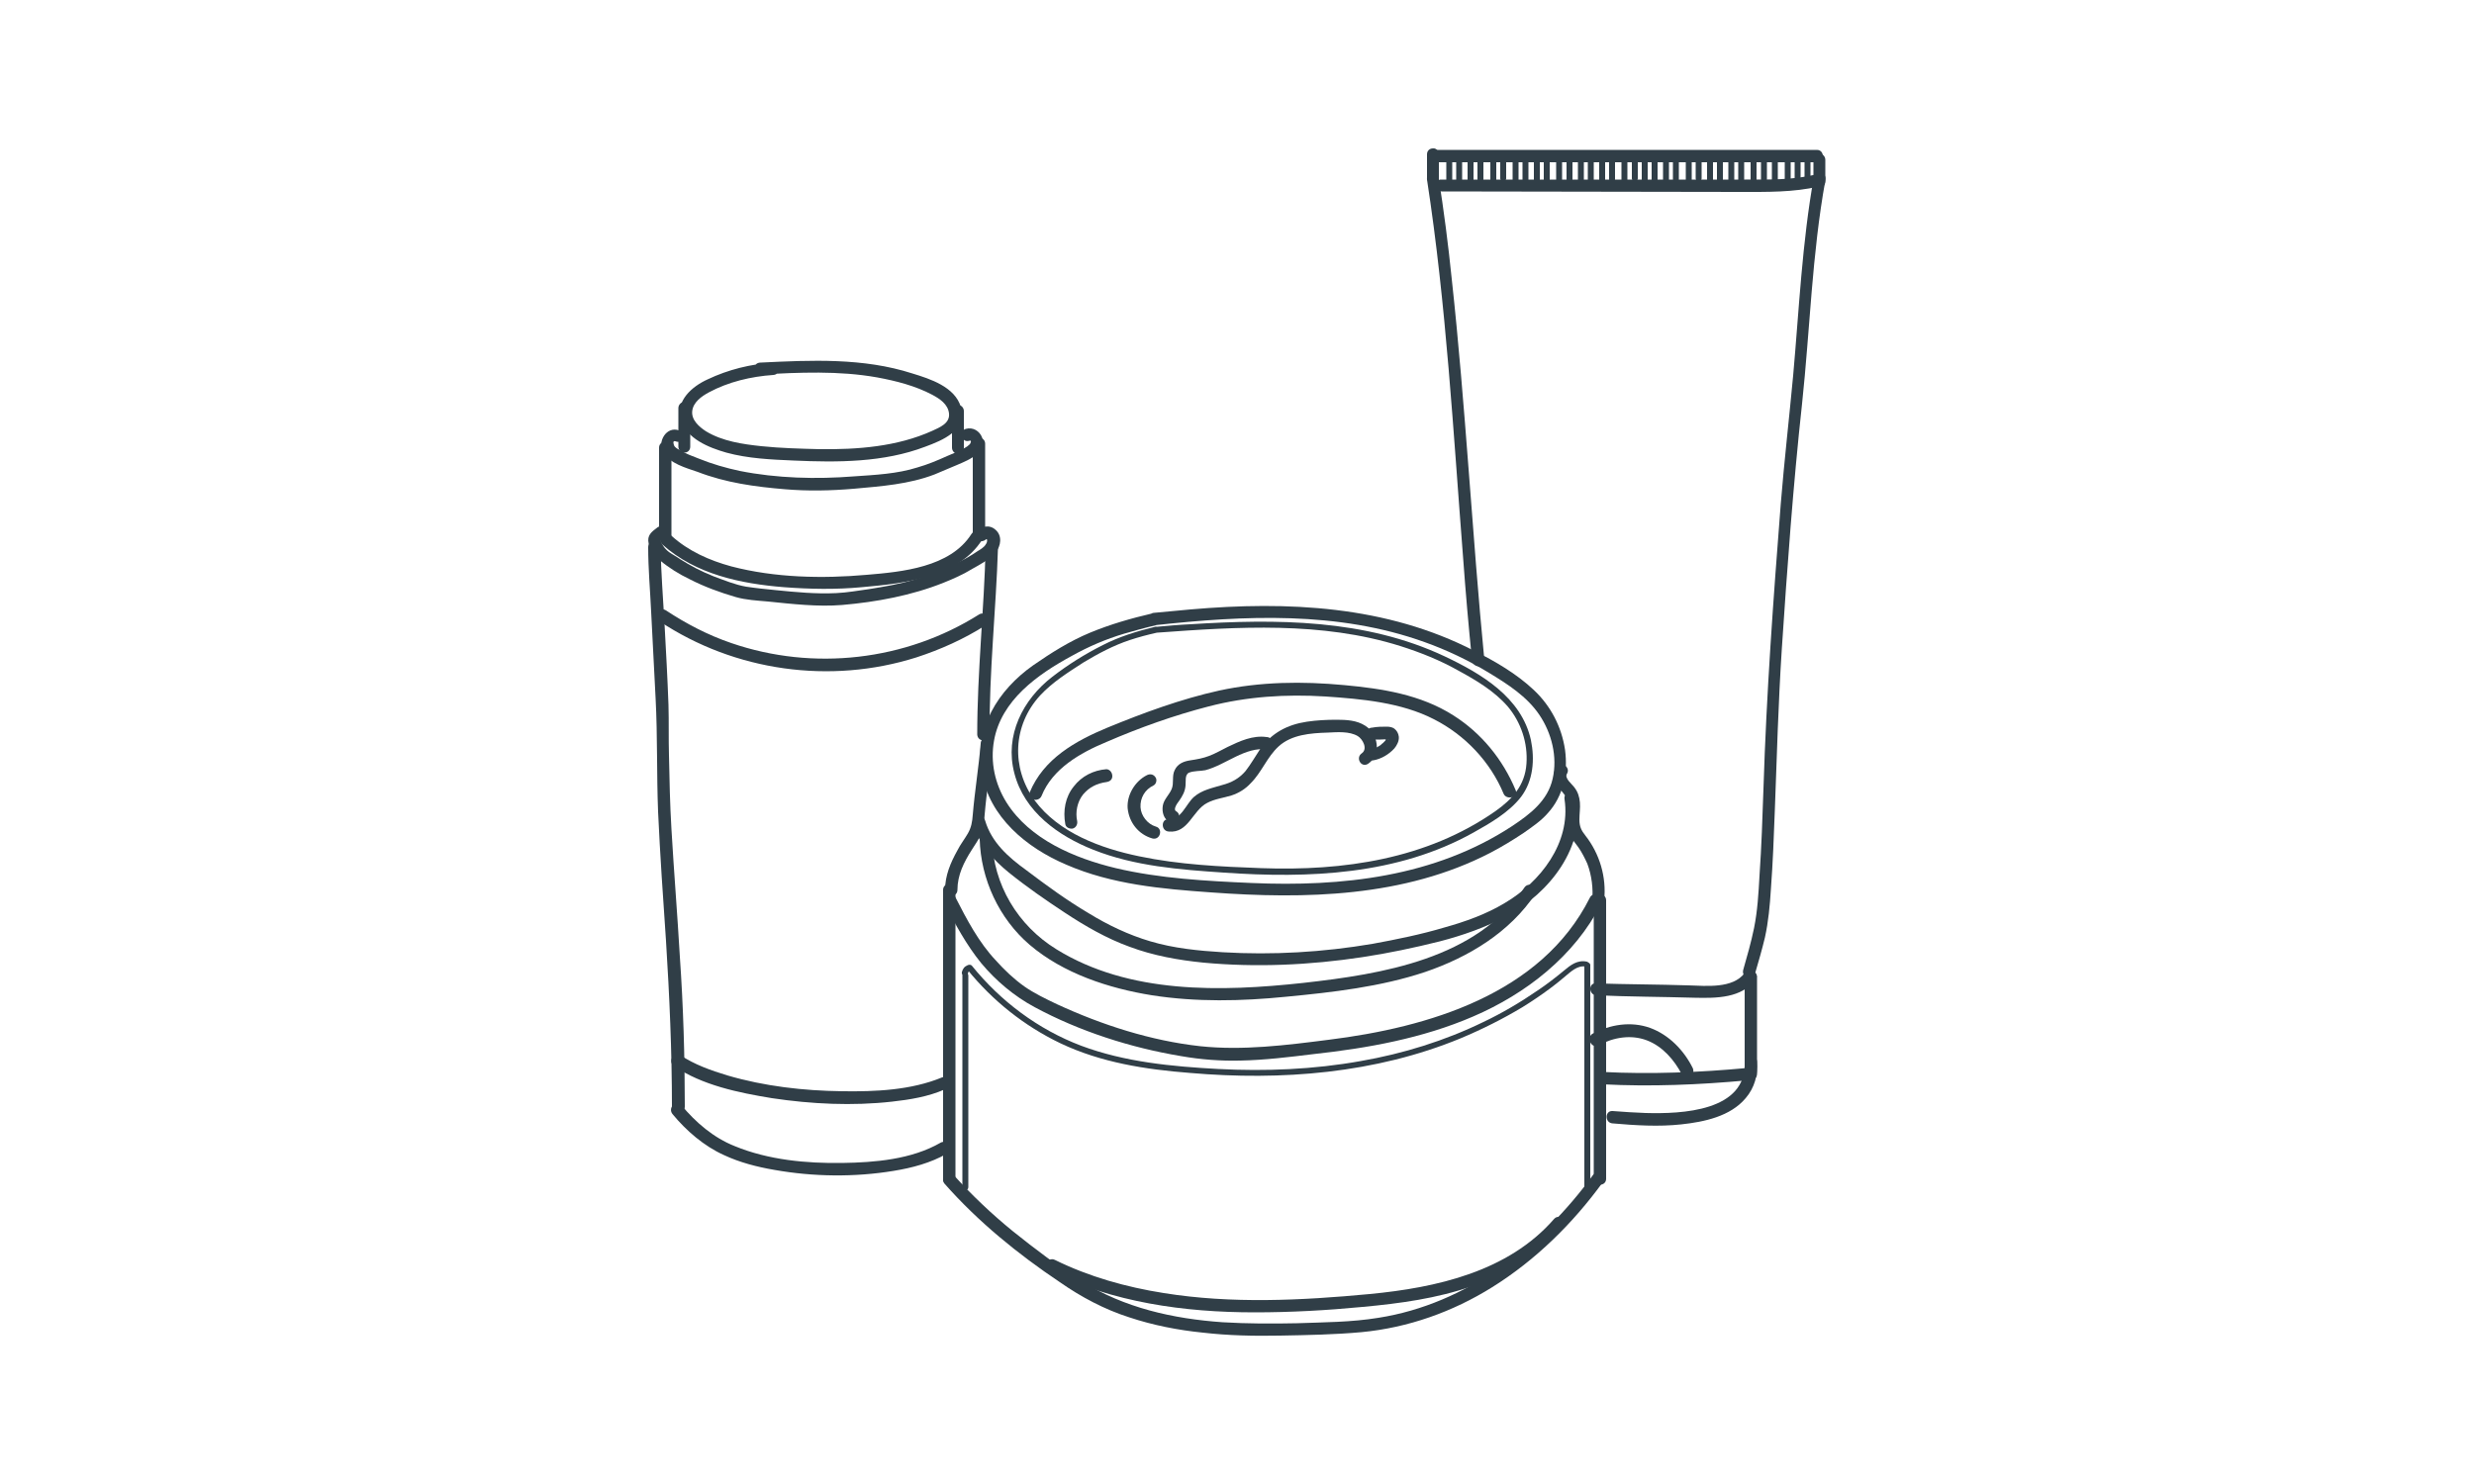 <svg xml:space="preserve" style="enable-background:new 0 0 500 300;" viewBox="0 0 500 300" y="0px" x="0px" xmlns:xlink="http://www.w3.org/1999/xlink" xmlns="http://www.w3.org/2000/svg" id="Layer_1" version="1.1">
<style type="text/css">
	.st0{fill:#313F47;}
	.st1{fill:#303E47;}
	.st2{fill:#FFFFFF;}
</style>
<g>
	<g>
		<g>
			<g>
				<g>
					<path d="M153.6,75.7c7.9-0.4,15.9-0.8,23.7,0.6c3.8,0.7,7.7,1.7,11.1,3.5c1.5,0.8,3.2,1.9,3.4,3.8
						c0.2,2-1.9,2.8-3.4,3.5c-7.1,3.2-15.1,3.8-22.8,3.7c-3.9-0.1-7.8-0.2-11.7-0.6c-3.8-0.4-7.9-1-11.2-3c-1.4-0.9-3-2.3-2.8-4.1
						c0.2-1.8,1.9-3,3.4-3.8c3.9-2.1,8.5-3.2,13-3.5c1.6-0.1,1.6-2.6,0-2.5c-4.6,0.3-9.1,1.4-13.3,3.4c-3.1,1.4-6.5,4.3-5.4,8.1
						c1.1,3.9,5.7,5.7,9.2,6.7c4.4,1.2,9,1.4,13.6,1.6c8.9,0.4,18.2,0.4,26.6-2.8c3.5-1.3,8.5-3.3,7.2-8c-1.2-4.1-6.2-5.7-9.8-6.8
						c-9.9-3.2-20.5-2.7-30.7-2.2C152,73.3,152,75.8,153.6,75.7L153.6,75.7z" class="st1"></path>
				</g>
			</g>
			<g>
				<g>
					<path d="M192.4,83.1c0,2.5,0,5,0,7.4c0,0.7,0.6,1.3,1.2,1.2c0.7,0,1.2-0.5,1.2-1.2c0-2.5,0-5,0-7.4
						c0-0.7-0.6-1.3-1.2-1.2C193,81.9,192.4,82.4,192.4,83.1L192.4,83.1z" class="st1"></path>
				</g>
			</g>
			<g>
				<g>
					<path d="M137.1,82.5c0,2.6,0,5.2,0,7.8c0,0.7,0.6,1.3,1.2,1.2c0.7,0,1.2-0.5,1.2-1.2c0-2.6,0-5.2,0-7.8
						c0-0.7-0.6-1.3-1.2-1.2C137.7,81.2,137.1,81.8,137.1,82.5L137.1,82.5z" class="st1"></path>
				</g>
			</g>
			<g>
				<g>
					<path d="M137.2,87c-2.5-0.9-4.4,2.3-3.2,4.4c1.3,2.3,4.7,3.2,7,4c5.7,2.2,11.6,3,17.6,3.5c4.7,0.4,9.3,0.3,14-0.1
						c5.5-0.5,11.1-0.9,16.3-2.9c1.5-0.6,3-1.3,4.5-1.9c1.4-0.6,2.9-1.2,4-2.2c1-0.9,1.6-2,1.1-3.3c-0.5-1.4-1.9-2.2-3.3-1.8
						c-1.5,0.4-0.9,2.9,0.7,2.4c0.6-0.2,0.2,0.6,0.1,0.7c-0.3,0.3-0.7,0.6-1.1,0.8c-1.1,0.6-2.3,1.1-3.5,1.6c-2,0.9-3.9,1.7-6,2.3
						c-4.1,1.3-8.5,1.5-12.8,1.8c-7.6,0.6-15.6,0.4-23.1-1.1c-2.8-0.6-5.6-1.4-8.3-2.5c-1.2-0.5-2.5-0.9-3.6-1.6
						c-0.4-0.2-1-0.5-1.3-0.9c-0.1-0.2-0.5-1.2,0.2-1C138.1,89.9,138.8,87.5,137.2,87L137.2,87z" class="st1"></path>
				</g>
			</g>
			<g>
				<g>
					<path d="M135.7,108.3c0-5.9,0-11.9,0-17.8c0-1.6-2.5-1.6-2.5,0c0,5.9,0,11.9,0,17.8
						C133.2,109.9,135.7,109.9,135.7,108.3L135.7,108.3z" class="st1"></path>
				</g>
			</g>
			<g>
				<g>
					<path d="M196.6,89.7c0,6.2,0,12.4,0,18.6c0,1.6,2.5,1.6,2.5,0c0-6.2,0-12.4,0-18.6
						C199.1,88.1,196.6,88.1,196.6,89.7L196.6,89.7z" class="st1"></path>
				</g>
			</g>
			<g>
				<g>
					<path d="M196.3,108c-4.3,6.7-14,7.6-21.1,8.2c-9,0.8-18.6,0.6-27.4-1.7c-4.4-1.2-8.7-3.1-12.1-6.2
						c-1.2-1.1-3,0.7-1.8,1.8c6.7,6,15.8,7.9,24.5,8.6c5.3,0.4,10.5,0.5,15.8,0c4.6-0.4,9.3-0.9,13.8-2.3c4.2-1.3,8.1-3.5,10.5-7.3
						C199.3,107.9,197.1,106.6,196.3,108L196.3,108z" class="st1"></path>
				</g>
			</g>
			<g>
				<g>
					<path d="M199.4,108.9c-0.3,0.3,0.1-0.1,0.1,0.3c0,0.4-0.1,0.6-0.3,0.9c-0.4,0.6-1.1,1-1.6,1.3
						c-1.3,0.9-2.7,1.7-4.2,2.4c-2.8,1.4-5.7,2.5-8.7,3.4c-3,0.9-6,1.4-9.1,1.9c-2.2,0.3-4.4,0.7-6.6,0.8c-4.1,0.2-8.2-0.2-12.2-0.6
						c-2-0.2-4-0.4-6-0.7c-2.3-0.4-4.4-1.3-6.6-2.1c-2.5-1-4.6-2.1-6.8-3.5c-0.7-0.5-1.5-0.9-2.2-1.4c-0.5-0.4-0.9-0.8-1.2-1.3
						c-0.1-0.2-0.3-0.5-0.4-0.7c-0.1-0.5,0.1-0.5,0.6-0.8c1.3-0.9,0-3.1-1.3-2.2c-1.2,0.9-2.2,1.6-1.8,3.3c0.3,1.4,1.3,2.5,2.3,3.4
						c1.8,1.5,3.9,2.8,6,3.8c2.9,1.5,6.2,2.7,9.3,3.6c2.1,0.6,4.3,0.7,6.5,0.9c4.9,0.5,10.1,1.1,15,0.7c6.9-0.6,14-1.9,20.5-4.5
						c2-0.8,4-1.7,5.8-2.8c1.6-0.9,3.5-1.9,4.7-3.3c1.1-1.3,1.4-3.4,0-4.6c-1.2-1.1-2.9-0.8-3.9,0.5
						C196.3,108.9,198.4,110.1,199.4,108.9L199.4,108.9z" class="st1"></path>
				</g>
			</g>
			<g>
				<g>
					<path d="M200,148.5c-0.1-12.7,1.3-25.2,1.7-37.9c0-1.6-2.5-1.6-2.5,0c-0.3,12.6-1.7,25.2-1.7,37.9
						C197.6,150.1,200.1,150.1,200,148.5L200,148.5z" class="st1"></path>
				</g>
			</g>
			<g>
				<g>
					<path d="M138.4,223.7c0-10.1-0.3-20.2-1-30.3c-0.5-8.6-1.2-17.2-1.7-25.8c-0.3-5-0.4-9.9-0.5-14.9
						c-0.1-3.4,0-6.8-0.1-10.2c-0.2-5.5-0.5-10.9-0.8-16.4c-0.3-5.2-0.7-10.4-0.8-15.5c0-1.6-2.5-1.6-2.5,0c0,4.4,0.4,8.8,0.6,13.1
						c0.3,5.8,0.6,11.7,0.9,17.5c0.4,7.6,0.2,15.3,0.5,22.9c0.4,8.7,1,17.4,1.6,26.1c0.7,11.1,1.2,22.3,1.2,33.5
						C135.9,225.3,138.4,225.3,138.4,223.7L138.4,223.7z" class="st1"></path>
				</g>
			</g>
			<g>
				<g>
					<path d="M190.1,231c-5.9,3.4-13.3,4-19.9,4.1c-7.2,0.1-14.9-0.6-21.7-3.4c-4.3-1.7-7.9-4.8-10.8-8.3
						c-1-1.2-2.8,0.5-1.8,1.8c2.8,3.4,6.4,6.5,10.4,8.3c3.2,1.5,6.7,2.4,10.2,3c7.9,1.4,16.2,1.5,24.1,0.2c3.7-0.6,7.5-1.6,10.8-3.5
						C192.8,232.4,191.5,230.2,190.1,231L190.1,231z" class="st1"></path>
				</g>
			</g>
			<g>
				<g>
					<path d="M197.9,124.2c-14.9,9.4-33.5,11.5-50.1,5.8c-4.7-1.6-9.1-3.9-13.2-6.6c-1.3-0.9-2.6,1.3-1.3,2.2
						c15.2,10.1,34.5,12.8,51.9,7.3c4.9-1.6,9.6-3.7,14-6.5C200.5,125.6,199.2,123.4,197.9,124.2L197.9,124.2z" class="st1"></path>
				</g>
			</g>
			<g>
				<g>
					<path d="M190.4,217.8c-6.3,2.6-13.5,2.9-20.2,2.8c-7.8-0.1-15.7-1-23.2-3.2c-3.3-1-6.7-2.2-9.5-4.1
						c-1.3-0.9-2.6,1.3-1.3,2.2c5.7,3.9,13.1,5.4,19.8,6.5c8,1.2,16.3,1.6,24.3,0.7c3.6-0.4,7.3-1,10.7-2.5
						C192.5,219.6,191.9,217.2,190.4,217.8L190.4,217.8z" class="st1"></path>
				</g>
			</g>
		</g>
		<g>
			<g>
				<g>
					<path d="M233.3,126.4c18.2-2,37.1-2.9,54.6,3.4c4.5,1.6,8.9,3.7,13,6.2c3.8,2.3,7.7,4.8,10.2,8.5
						c2.5,3.7,3.7,8.5,2.7,12.9c-1,4.5-4.6,7.2-8.2,9.6c-15.7,10.3-34.4,12.3-52.7,11.5c-9.1-0.4-18.5-0.9-27.4-3
						c-8.3-2-17.4-5.8-22.1-13.3c-2.3-3.7-3.3-8.1-2.5-12.5c0.7-4,2.9-7.4,5.8-10.2c2.9-2.8,6.4-5,9.9-6.9c3.4-1.9,6.9-3.4,10.6-4.5
						c2.1-0.6,4.2-1.2,6.4-1.7c1.6-0.4,0.9-2.8-0.7-2.4c-4.3,1-8.5,2.2-12.6,3.9c-4.1,1.7-7.9,4.1-11.5,6.6
						c-7.1,5-11.9,12.7-10.4,21.6c1.5,9.1,9.1,15.3,17.1,18.7c9.2,4,19.3,4.9,29.2,5.6c19.1,1.4,39.1,1,56.5-8
						c2.3-1.2,4.6-2.6,6.7-4c1.7-1.2,3.5-2.4,4.9-4c3.2-3.5,4.1-8.2,3.5-12.8c-0.7-4.7-2.9-8.9-6.3-12.1c-3.5-3.3-7.8-5.8-12-7.9
						c-17.8-9.2-37.8-10.1-57.4-8.4c-2.5,0.2-5,0.5-7.5,0.7C231.7,124.1,231.7,126.6,233.3,126.4L233.3,126.4z" class="st1"></path>
				</g>
			</g>
			<g>
				<g>
					<path d="M233.8,127.9c16.4-1.2,33.3-2.3,49.2,2.7c4.1,1.3,8.1,2.9,11.8,5c3.5,1.9,7.2,4.1,9.9,7.2
						c2.7,3.2,4.1,7.4,3.8,11.6c-0.3,4.4-2.9,7.2-6.3,9.6c-13.9,9.7-30.7,12.1-47.3,11.5c-8.2-0.3-16.6-0.7-24.7-2.4
						c-7.7-1.6-16.2-4.7-21.1-11.3c-4.8-6.6-4.4-15.2,1.1-21.2c2.5-2.7,5.7-4.7,8.8-6.7c3-1.8,6-3.4,9.3-4.5
						c1.8-0.6,3.7-1.1,5.5-1.5c0.8-0.2,0.5-1.4-0.3-1.2c-3.7,0.9-7.3,2-10.6,3.7c-3.6,1.8-7.1,4-10.2,6.4c-6,4.6-9.7,11.9-7.7,19.5
						c2,7.8,8.9,12.7,16,15.5c8.3,3.3,17.4,4,26.3,4.6c17.2,1.2,35.1,0.5,50.5-8.1c3.4-1.9,7.2-4.1,9.6-7.2c2.5-3.3,2.8-7.6,2-11.5
						c-1.9-8.6-10-13.4-17.4-16.9c-16.1-7.6-34.1-7.6-51.5-6.5c-2.2,0.1-4.4,0.3-6.6,0.5C233,126.7,233,128,233.8,127.9L233.8,127.9
						z" class="st1"></path>
				</g>
			</g>
			<g>
				<g>
					<path d="M322.1,182c0,18.8,0,37.5,0,56.3c0,1.6,2.5,1.6,2.5,0c0-18.8,0-37.5,0-56.3
						C324.6,180.4,322.1,180.4,322.1,182L322.1,182z" class="st1"></path>
				</g>
			</g>
			<g>
				<g>
					<path d="M190.6,179.9c0,19.5,0,38.9,0,58.4c0,1.6,2.5,1.6,2.5,0c0-19.5,0-38.9,0-58.4
						C193.1,178.3,190.6,178.3,190.6,179.9L190.6,179.9z" class="st1"></path>
				</g>
			</g>
			<g>
				<g>
					<path d="M321.9,237.6c-10.4,14.3-25.5,26-43.3,28.8c-5.5,0.9-11,0.9-16.5,1.1c-5,0.1-10,0.1-15-0.2
						c-10-0.7-19.9-2.9-28.5-8.3c-4.8-3-9.4-6.5-13.9-10.1c-4.3-3.5-8.3-7.3-12-11.4c-1.1-1.2-2.8,0.6-1.8,1.8
						c6.8,7.7,14.8,14.2,23.3,19.9c4.3,3,9,5.5,14,7.1c4.8,1.6,9.9,2.6,14.9,3.1c5.2,0.6,10.4,0.7,15.6,0.6c5.5-0.1,11-0.2,16.5-0.7
						c9.4-0.9,18.4-4.1,26.4-9.1c8.8-5.5,16.3-12.9,22.4-21.3C325,237.6,322.8,236.3,321.9,237.6L321.9,237.6z" class="st1"></path>
				</g>
			</g>
			<g>
				<g>
					<path d="M314.1,246.4c-9.3,10.7-23.8,13.9-37.3,15.2c-13.8,1.3-27.9,2-41.6-0.2c-7.6-1.2-15.1-3.3-22-6.7
						c-1.4-0.7-2.7,1.4-1.3,2.2c13,6.4,27.4,8.4,41.7,8.4c7.3,0,14.5-0.4,21.8-1.1c7.5-0.7,15-1.7,22.1-4.2
						c6.9-2.4,13.5-6.3,18.3-11.8C316.9,247,315.2,245.2,314.1,246.4L314.1,246.4z" class="st1"></path>
				</g>
			</g>
			<g>
				<g>
					<path d="M324.2,182c0.5-4.7-0.9-9.4-3.8-13.1c-0.8-1-1.2-1.8-1.2-3.2c0-1.2,0.2-2.4,0.1-3.5
						c-0.1-1.1-0.4-2.1-1.1-3c-0.5-0.7-2.1-1.9-1.5-2.8c0.8-1.4-1.4-2.7-2.2-1.3c-0.5,0.9-0.6,1.9-0.2,2.9c0.4,1.1,1.3,1.8,2,2.8
						c1.5,2.2-0.1,5.2,0.8,7.6c0.4,1.1,1.2,1.9,1.9,2.9c0.7,1,1.3,2.2,1.8,3.3c0.9,2.4,1.2,5,1,7.5
						C321.6,183.6,324.1,183.6,324.2,182L324.2,182z" class="st1"></path>
				</g>
			</g>
			<g>
				<g>
					<path d="M198.2,150.3c-0.4,4.8-1.2,9.6-1.6,14.4c-0.1,1.4-0.3,2.6-1,3.8c-0.7,1.2-1.5,2.2-2.1,3.4
						c-1.4,2.5-2.5,5.1-2.5,8c0,1.6,2.5,1.6,2.5,0c0-3,1.3-5.6,2.9-8.1c0.7-1.1,1.4-2.1,1.9-3.2c0.5-1.2,0.6-2.6,0.7-3.9
						c0.4-4.8,1.2-9.6,1.6-14.4C200.8,148.7,198.3,148.7,198.2,150.3L198.2,150.3z" class="st1"></path>
				</g>
			</g>
			<g>
				<g>
					<path d="M316.2,161.6c1.3,8.8-4.9,16.7-12,20.9c-3.8,2.3-8,3.8-12.3,5c-4.7,1.4-9.6,2.4-14.5,3.3
						c-10,1.7-20.2,2.3-30.3,1.7c-4.9-0.3-9.9-0.8-14.6-2.2c-4.4-1.3-8.6-3.3-12.5-5.7c-4.4-2.6-8.5-5.6-12.6-8.7
						c-3.6-2.6-7-5.6-8.3-10c-0.4-1.5-2.9-0.9-2.4,0.7c1.2,4.1,4,7.2,7.2,9.8c3.6,2.9,7.5,5.6,11.3,8.1c4.1,2.7,8.4,5.2,13.1,6.9
						c4.8,1.8,9.9,2.7,14.9,3.2c10.7,1,21.5,0.5,32.1-1.1c5.3-0.8,10.5-1.9,15.7-3.2c4.6-1.2,9.2-2.8,13.5-5.1
						c8.8-4.8,15.9-13.9,14.3-24.4C318.3,159.3,315.9,160,316.2,161.6L316.2,161.6z" class="st1"></path>
				</g>
			</g>
			<g>
				<g>
					<path d="M308.1,179.4c-9.7,14.5-28.7,17.5-44.7,19.3c-16.6,1.8-35.2,2.3-49.9-6.8c-7.8-4.8-12.8-13.1-13-22.3
						c0-1.6-2.5-1.6-2.5,0c0.2,8.1,3.9,16.1,10.1,21.4c6.8,5.8,16,8.8,24.7,10.2c9,1.4,18.1,1.2,27.1,0.3c9.4-0.9,19.1-2,28.1-5
						c8.8-3,17.1-8,22.3-15.8C311.2,179.4,309,178.1,308.1,179.4L308.1,179.4z" class="st1"></path>
				</g>
			</g>
			<g>
				<g>
					<path d="M321.3,181.5c-9.8,19.5-32.7,26.2-52.8,28.7c-8.6,1.1-17.3,2.2-25.9,1.3c-10-1.1-19.9-4.3-29-8.5
						c-2.3-1.1-4.6-2.2-6.6-3.6c-2.1-1.5-4-3.3-5.7-5.2c-3.5-3.7-5.9-8.3-8.2-12.8c-0.7-1.4-2.9-0.2-2.2,1.3c2.2,4.2,4.4,8.3,7.4,12
						c3,3.6,6.7,6.7,10.8,8.9c9.1,4.9,19.4,8.2,29.6,9.9c4,0.7,8,1,12,0.9c4.9-0.1,9.8-0.7,14.7-1.3c11-1.2,22.1-3.2,32.3-7.6
						c10.7-4.6,20.5-12.2,25.9-22.8C324.2,181.3,322,180,321.3,181.5L321.3,181.5z" class="st1"></path>
				</g>
			</g>
			<g>
				<g>
					<path d="M306.3,159.7c-2.6-6.2-6.9-11.5-12.6-15.1c-6.6-4.2-14.4-5.4-22-6.1c-8.5-0.8-17-0.7-25.3,1.1
						c-7.7,1.7-15.3,4.5-22.6,7.5c-6.5,2.7-12.9,6.3-15.7,13.1c-0.6,1.5,1.8,2.1,2.4,0.7c2.2-5.5,7.8-8.7,13.1-10.9
						c6.7-2.9,13.7-5.4,20.7-7.2c7.7-2,15.6-2.5,23.6-2c7.3,0.5,15.3,1.2,21.9,4.6c6.3,3.2,11.4,8.6,14.1,15.1
						C304.5,161.8,307,161.2,306.3,159.7L306.3,159.7z" class="st1"></path>
				</g>
			</g>
			<g>
				<g>
					<path d="M276.5,154.4c2.8-1.9,2-6.1-0.6-7.7c-1.7-1.1-3.8-1.2-5.8-1.2c-2,0-4,0.1-6,0.4c-4,0.6-7.1,2.3-9.4,5.5
						c-1,1.5-1.9,3.1-3,4.5c-1.3,1.5-2.8,2.3-4.7,2.8c-2,0.6-4.1,1-5.7,2.4c-1.6,1.4-2.6,4.7-5.1,4.5c-1.6-0.1-1.6,2.4,0,2.5
						c4,0.4,4.8-4.3,7.8-5.8c1.5-0.8,3.3-1,4.9-1.5c1.5-0.5,2.8-1.3,3.9-2.5c2.2-2.2,3.3-5.3,5.6-7.4c2.6-2.4,6.5-2.7,9.9-2.8
						c2-0.1,4.4-0.3,6.1,0.7c1,0.6,2.1,2.6,0.8,3.5C273.9,153.2,275.1,155.3,276.5,154.4L276.5,154.4z" class="st1"></path>
				</g>
			</g>
			<g>
				<g>
					<path d="M277.6,153.7c1.6-0.3,3.1-1.2,4.2-2.4c0.5-0.6,1-1.5,0.9-2.4c-0.1-0.7-0.4-1.2-0.9-1.6
						c-0.4-0.3-1-0.4-1.5-0.4c-1,0-2,0-3,0.2c-0.3,0-0.6,0.1-0.9,0.4c-0.2,0.2-0.4,0.6-0.4,0.9c0,0.6,0.6,1.3,1.2,1.2
						c0.6-0.1,1.2-0.1,1.8-0.1c0.6,0,1.1-0.1,1.7,0c-0.1,0-0.2,0-0.3,0c0,0,0.1,0,0.1,0c0.1,0,0.1,0-0.1-0.1c0,0,0.1,0,0.1,0.1
						c-0.2-0.1-0.2-0.2-0.1-0.1c0.1,0.1-0.2-0.3-0.1,0c-0.1-0.2-0.1-0.3-0.1-0.2c0,0,0,0.1,0,0.1c0-0.1,0-0.2,0-0.3
						c0,0.1,0,0.2,0,0.4c0-0.1,0-0.2,0-0.3c0,0.1,0,0.2-0.1,0.3c0,0,0,0.1,0,0.1c0,0.1,0.1-0.3,0-0.1c0,0.1-0.1,0.2-0.1,0.3
						c0,0-0.1,0.1-0.1,0.1c-0.1,0.1,0.2-0.2,0.1-0.1c-0.2,0.2-0.3,0.3-0.5,0.5c-0.1,0.1-0.2,0.2-0.3,0.2c0,0-0.1,0.1-0.1,0.1
						c-0.1,0.1,0.3-0.2,0.1,0c-0.4,0.3-0.8,0.5-1.2,0.7c-0.2,0.1,0,0,0.1,0c0,0-0.1,0-0.2,0.1c-0.1,0-0.2,0.1-0.3,0.1
						c-0.2,0.1-0.5,0.1-0.7,0.2c-0.6,0.1-1.1,0.9-0.9,1.5C276.3,153.5,276.9,153.8,277.6,153.7L277.6,153.7z" class="st1"></path>
				</g>
			</g>
			<g>
				<g>
					<path d="M256,149c-2.8-0.4-5.4,0.8-7.9,2c-1.2,0.6-2.4,1.3-3.7,1.8c-1.3,0.5-2.5,0.7-3.8,0.9
						c-1.4,0.2-2.6,0.7-3.2,2c-0.6,1.2-0.1,2.6-0.6,3.8c-0.5,1.2-1.6,2.1-1.8,3.4c-0.2,1.3,0.2,2.7,1.4,3.3c1.4,0.8,2.7-1.4,1.3-2.2
						c-0.7-0.4,0.3-1.7,0.6-2.1c0.7-1,1.2-1.9,1.3-3.1c0.1-0.8-0.2-2.2,0.7-2.6c1-0.4,2.3-0.3,3.3-0.5c4.2-1.1,8-4.8,12.6-4.2
						c0.7,0.1,1.2-0.6,1.3-1.2C257.2,149.5,256.6,149,256,149L256,149z" class="st1"></path>
				</g>
			</g>
			<g>
				<g>
					<path d="M233.6,167.1c-1.7-0.5-3-2.2-3.1-3.9c-0.1-1.9,0.9-3.6,2.6-4.4c0.6-0.3,0.8-1.2,0.4-1.7
						c-0.4-0.6-1.1-0.7-1.7-0.4c-2.4,1.2-4.1,4-3.9,6.7c0.3,2.9,2.2,5.3,5,6.1C234.5,169.9,235.1,167.5,233.6,167.1L233.6,167.1z" class="st1"></path>
				</g>
			</g>
			<g>
				<g>
					<path d="M223.6,155.5c-2.6,0.2-5,1.4-6.6,3.5c-1.7,2.1-2.2,4.9-1.7,7.6c0.1,0.7,0.9,1,1.5,0.9
						c0.7-0.2,1-0.9,0.9-1.5c-0.4-1.8,0-3.9,1.2-5.4c0.6-0.7,1.3-1.3,2.1-1.7c0.7-0.4,1.8-0.7,2.6-0.8c0.7-0.1,1.2-0.5,1.2-1.2
						C224.8,156.1,224.2,155.5,223.6,155.5L223.6,155.5z" class="st1"></path>
				</g>
			</g>
			<g>
				<g>
					<path d="M320.2,195.2c0,14.9,0,29.9,0,44.8c0,0.8,1.2,0.8,1.2,0c0-14.9,0-29.9,0-44.8
						C321.5,194.4,320.2,194.4,320.2,195.2L320.2,195.2z" class="st1"></path>
				</g>
			</g>
			<g>
				<g>
					<path d="M194.5,197.2c0,14.3,0,28.5,0,42.8c0,0.8,1.2,0.8,1.2,0c0-14.3,0-28.5,0-42.8
						C195.7,196.4,194.5,196.4,194.5,197.2L194.5,197.2z" class="st1"></path>
				</g>
			</g>
			<g>
				<g>
					<path d="M320.7,194.4c-1.9-0.4-3.3,0.7-4.6,1.8c-1.7,1.4-3.5,2.8-5.3,4c-3.5,2.4-7.2,4.6-11,6.4
						c-7.8,3.8-16.2,6.4-24.8,7.9c-9.5,1.7-19.2,2.1-28.8,1.6c-9.3-0.5-18.9-1.4-27.7-4.7c-8.7-3.3-16.3-9-22.1-16.2
						c-0.2-0.2-0.5-0.2-0.8-0.1c-0.7,0.3-1,0.7-1.2,1.4c-0.2,0.8,1,1.1,1.2,0.3c0.1-0.4,0.3-0.6,0.7-0.7c-0.3,0-0.5-0.1-0.8-0.1
						c5.1,6.3,11.5,11.4,18.8,14.9c8.2,3.9,17.2,5.3,26.2,6c18.5,1.6,37.5,0.1,54.7-7c4.3-1.8,8.5-3.9,12.5-6.3c2.1-1.3,4-2.6,6-4.1
						c0.9-0.7,1.8-1.4,2.6-2.1c1.1-0.9,2.5-2.3,4.1-2C321.2,195.8,321.5,194.6,320.7,194.4L320.7,194.4z" class="st1"></path>
				</g>
			</g>
		</g>
	</g>
	<g>
		<g>
			<g>
				<g>
					<path d="M290.3,32.8c20,0,39.9,0,59.9,0c5.7,0,11.3,0,17,0c1.6,0,1.6-2.5,0-2.5c-20,0-39.9,0-59.9,0
						c-5.7,0-11.3,0-17,0C288.7,30.3,288.7,32.8,290.3,32.8L290.3,32.8z" class="st1"></path>
				</g>
			</g>
			<g>
				<g>
					<path d="M288.4,31.2c0,1.6,0,3.2,0,4.7c0,0.7,0.6,1.3,1.2,1.2c0.7,0,1.2-0.5,1.2-1.2c0-1.6,0-3.2,0-4.7
						c0-0.7-0.6-1.3-1.2-1.2C288.9,30,288.4,30.5,288.4,31.2L288.4,31.2z" class="st1"></path>
				</g>
			</g>
			<g>
				<g>
					<path d="M366.5,32.3c0,1.5,0,2.9,0,4.4c0,0.7,0.6,1.3,1.2,1.2c0.7,0,1.2-0.5,1.2-1.2c0-1.5,0-2.9,0-4.4
						c0-0.7-0.6-1.3-1.2-1.2C367.1,31,366.5,31.6,366.5,32.3L366.5,32.3z" class="st1"></path>
				</g>
			</g>
			<g>
				<g>
					<path d="M288.4,36.3c3.9,25.3,5.3,51,7.3,76.5c0.5,6.9,1.1,13.8,1.8,20.7c0.2,1.6,2.7,1.6,2.5,0
						c-2.5-25.7-3.8-51.4-6.6-77.1c-0.7-6.9-1.6-13.9-2.7-20.8C290.6,34.1,288.2,34.7,288.4,36.3L288.4,36.3z" class="st1"></path>
				</g>
			</g>
			<g>
				<g>
					<path d="M366.6,35.7c-2.4,13.3-3,26.8-4.2,40.2c-0.8,8.6-1.8,17.3-2.5,25.9c-1.5,19.2-2.9,38.3-3.5,57.6
						c-0.2,5.9-0.4,11.8-0.8,17.6c-0.2,3.6-0.4,7.1-1.1,10.6c-0.6,2.9-1.4,5.7-2.2,8.5c-0.4,1.6,2,2.2,2.4,0.7
						c0.7-2.4,1.4-4.8,2-7.3c0.7-3.2,1-6.5,1.2-9.7c0.4-5.4,0.6-10.7,0.8-16.1c0.4-10.8,0.7-21.6,1.4-32.4
						c1.1-16.6,2.3-33.2,4.1-49.7c1.6-15,2-30.2,4.7-45.1C369.3,34.7,366.9,34.1,366.6,35.7L366.6,35.7z" class="st1"></path>
				</g>
			</g>
			<g>
				<g>
					<path d="M291.4,38.7c20.1,0,40.3,0.1,60.4,0.1c5.3,0,10.6,0.1,15.8-1.1c1.6-0.4,0.9-2.8-0.7-2.4
						c-4.6,1.1-9.4,1-14.2,1c-4.9,0-9.8,0-14.7,0c-9.9,0-19.8,0-29.7,0c-5.7,0-11.3,0-17,0C289.8,36.2,289.8,38.7,291.4,38.7
						L291.4,38.7z" class="st1"></path>
				</g>
			</g>
			<g>
				<g>
					<path d="M322.6,201.2c6.6,0.3,13.2,0.3,19.9,0.5c4.4,0.1,9.5,0.1,12.3-3.7c1-1.3-1.2-2.5-2.2-1.3
						c-2.4,3.2-7.8,2.6-11.3,2.5c-6.2-0.2-12.5-0.2-18.7-0.4C321,198.6,321,201.1,322.6,201.2L322.6,201.2z" class="st1"></path>
				</g>
			</g>
			<g>
				<g>
					<path d="M352.6,197.6c0,6.5,0,13,0,19.5c0,1.6,2.5,1.6,2.5,0c0-6.5,0-13,0-19.5C355.1,196,352.6,196,352.6,197.6
						L352.6,197.6z" class="st1"></path>
				</g>
			</g>
			<g>
				<g>
					<path d="M325.9,227.1c4.6,0.4,9.3,0.7,13.9,0.2c4.6-0.5,9.9-1.6,13-5.3c1.8-2.1,2.5-4.7,2.3-7.4
						c-0.1-1.6-2.6-1.6-2.5,0c0.5,10.1-12.8,10.6-20,10.4c-2.2-0.1-4.4-0.2-6.7-0.4C324.3,224.5,324.3,227,325.9,227.1L325.9,227.1z" class="st1"></path>
				</g>
			</g>
			<g>
				<g>
					<path d="M323.9,219.2c9.8,0.5,19.5,0.1,29.2-0.8c1.6-0.1,1.6-2.6,0-2.5c-9.7,0.9-19.5,1.3-29.2,0.8
						C322.2,216.6,322.3,219.1,323.9,219.2L323.9,219.2z" class="st1"></path>
				</g>
			</g>
			<g>
				<g>
					<path d="M323.1,211.3c3-1.6,6.5-2.2,9.7-1c3.2,1.2,5.6,4,7.1,6.9c0.7,1.4,2.9,0.2,2.2-1.3
						c-1.8-3.6-4.8-6.7-8.6-8.1c-3.9-1.4-8.1-0.7-11.7,1.2C320.5,209.9,321.7,212.1,323.1,211.3L323.1,211.3z" class="st1"></path>
				</g>
			</g>
			<g>
				<g>
					<path d="M292.3,32.2c0,1.5,0,3,0,4.6c0,0.8,1.2,0.8,1.2,0c0-1.5,0-3,0-4.6C293.5,31.4,292.3,31.4,292.3,32.2
						L292.3,32.2z" class="st1"></path>
				</g>
			</g>
			<g>
				<g>
					<path d="M294.3,32.2c0,1.4,0,2.8,0,4.2c0,0.3,0.3,0.6,0.6,0.6c0.3,0,0.6-0.3,0.6-0.6c0-1.4,0-2.8,0-4.2
						c0-0.3-0.3-0.6-0.6-0.6C294.6,31.6,294.3,31.9,294.3,32.2L294.3,32.2z" class="st1"></path>
				</g>
			</g>
			<g>
				<g>
					<path d="M296.6,32c0,1.5,0,3,0,4.6c0,0.8,1.2,0.8,1.2,0c0-1.5,0-3,0-4.6C297.8,31.2,296.6,31.2,296.6,32L296.6,32z" class="st1"></path>
				</g>
			</g>
			<g>
				<g>
					<path d="M298.6,32.1c0,1.4,0,2.8,0,4.2c0,0.3,0.3,0.6,0.6,0.6c0.3,0,0.6-0.3,0.6-0.6c0-1.4,0-2.8,0-4.2
						c0-0.3-0.3-0.6-0.6-0.6C298.9,31.5,298.6,31.7,298.6,32.1L298.6,32.1z" class="st1"></path>
				</g>
			</g>
			<g>
				<g>
					<path d="M301.2,31.9c0,1.5,0,3,0,4.6c0,0.8,1.2,0.8,1.2,0c0-1.5,0-3,0-4.6C302.4,31.1,301.2,31.1,301.2,31.9
						L301.2,31.9z" class="st1"></path>
				</g>
			</g>
			<g>
				<g>
					<path d="M303.2,31.9c0,1.4,0,2.8,0,4.2c0,0.3,0.3,0.6,0.6,0.6c0.3,0,0.6-0.3,0.6-0.6c0-1.4,0-2.8,0-4.2
						c0-0.3-0.3-0.6-0.6-0.6C303.5,31.3,303.2,31.6,303.2,31.9L303.2,31.9z" class="st1"></path>
				</g>
			</g>
			<g>
				<g>
					<path d="M305.7,32.3c0,1.5,0,3,0,4.6c0,0.8,1.2,0.8,1.2,0c0-1.5,0-3,0-4.6C306.9,31.5,305.7,31.5,305.7,32.3
						L305.7,32.3z" class="st1"></path>
				</g>
			</g>
			<g>
				<g>
					<path d="M307.7,32.4c0,1.4,0,2.8,0,4.2c0,0.3,0.3,0.6,0.6,0.6c0.3,0,0.6-0.3,0.6-0.6c0-1.4,0-2.8,0-4.2
						c0-0.3-0.3-0.6-0.6-0.6C308,31.8,307.7,32,307.7,32.4L307.7,32.4z" class="st1"></path>
				</g>
			</g>
			<g>
				<g>
					<path d="M310,32.2c0,1.5,0,3,0,4.6c0,0.8,1.2,0.8,1.2,0c0-1.5,0-3,0-4.6C311.2,31.4,310,31.4,310,32.2L310,32.2z" class="st1"></path>
				</g>
			</g>
			<g>
				<g>
					<path d="M312,32.2c0,1.4,0,2.8,0,4.2c0,0.3,0.3,0.6,0.6,0.6c0.3,0,0.6-0.3,0.6-0.6c0-1.4,0-2.8,0-4.2
						c0-0.3-0.3-0.6-0.6-0.6C312.3,31.6,312,31.9,312,32.2L312,32.2z" class="st1"></path>
				</g>
			</g>
			<g>
				<g>
					<path d="M314.5,32c0,1.5,0,3,0,4.6c0,0.8,1.2,0.8,1.2,0c0-1.5,0-3,0-4.6C315.8,31.2,314.5,31.2,314.5,32L314.5,32z" class="st1"></path>
				</g>
			</g>
			<g>
				<g>
					<path d="M316.6,32.1c0,1.4,0,2.8,0,4.2c0,0.3,0.3,0.6,0.6,0.6c0.3,0,0.6-0.3,0.6-0.6c0-1.4,0-2.8,0-4.2
						c0-0.3-0.3-0.6-0.6-0.6C316.9,31.5,316.6,31.7,316.6,32.1L316.6,32.1z" class="st1"></path>
				</g>
			</g>
			<g>
				<g>
					<path d="M318.9,32.2c0,1.5,0,3,0,4.6c0,0.8,1.2,0.8,1.2,0c0-1.5,0-3,0-4.6C320.1,31.4,318.9,31.4,318.9,32.2
						L318.9,32.2z" class="st1"></path>
				</g>
			</g>
			<g>
				<g>
					<path d="M320.9,32.2c0,1.4,0,2.8,0,4.2c0,0.3,0.3,0.6,0.6,0.6c0.3,0,0.6-0.3,0.6-0.6c0-1.4,0-2.8,0-4.2
						c0-0.3-0.3-0.6-0.6-0.6C321.2,31.6,320.9,31.9,320.9,32.2L320.9,32.2z" class="st1"></path>
				</g>
			</g>
			<g>
				<g>
					<path d="M323.2,32c0,1.5,0,3,0,4.6c0,0.8,1.2,0.8,1.2,0c0-1.5,0-3,0-4.6C324.4,31.2,323.2,31.2,323.2,32L323.2,32z" class="st1"></path>
				</g>
			</g>
			<g>
				<g>
					<path d="M325.2,32.1c0,1.4,0,2.8,0,4.2c0,0.3,0.3,0.6,0.6,0.6c0.3,0,0.6-0.3,0.6-0.6c0-1.4,0-2.8,0-4.2
						c0-0.3-0.3-0.6-0.6-0.6C325.5,31.5,325.2,31.7,325.2,32.1L325.2,32.1z" class="st1"></path>
				</g>
			</g>
			<g>
				<g>
					<path d="M327.7,31.9c0,1.5,0,3,0,4.6c0,0.8,1.2,0.8,1.2,0c0-1.5,0-3,0-4.6C329,31.1,327.7,31.1,327.7,31.9
						L327.7,31.9z" class="st1"></path>
				</g>
			</g>
			<g>
				<g>
					<path d="M329.8,31.9c0,1.4,0,2.8,0,4.2c0,0.3,0.3,0.6,0.6,0.6c0.3,0,0.6-0.3,0.6-0.6c0-1.4,0-2.8,0-4.2
						c0-0.3-0.3-0.6-0.6-0.6C330.1,31.3,329.8,31.6,329.8,31.9L329.8,31.9z" class="st1"></path>
				</g>
			</g>
			<g>
				<g>
					<path d="M331.8,32.2c0,1.5,0,3,0,4.6c0,0.8,1.2,0.8,1.2,0c0-1.5,0-3,0-4.6C333,31.4,331.8,31.4,331.8,32.2
						L331.8,32.2z" class="st1"></path>
				</g>
			</g>
			<g>
				<g>
					<path d="M333.8,32.2c0,1.4,0,2.8,0,4.2c0,0.3,0.3,0.6,0.6,0.6c0.3,0,0.6-0.3,0.6-0.6c0-1.4,0-2.8,0-4.2
						c0-0.3-0.3-0.6-0.6-0.6C334.1,31.6,333.8,31.9,333.8,32.2L333.8,32.2z" class="st1"></path>
				</g>
			</g>
			<g>
				<g>
					<path d="M336.1,32c0,1.5,0,3,0,4.6c0,0.8,1.2,0.8,1.2,0c0-1.5,0-3,0-4.6C337.4,31.2,336.1,31.2,336.1,32L336.1,32z" class="st1"></path>
				</g>
			</g>
			<g>
				<g>
					<path d="M338.1,32.1c0,1.4,0,2.8,0,4.2c0,0.3,0.3,0.6,0.6,0.6c0.3,0,0.6-0.3,0.6-0.6c0-1.4,0-2.8,0-4.2
						c0-0.3-0.3-0.6-0.6-0.6C338.4,31.5,338.1,31.7,338.1,32.1L338.1,32.1z" class="st1"></path>
				</g>
			</g>
			<g>
				<g>
					<path d="M340.7,31.9c0,1.5,0,3,0,4.6c0,0.8,1.2,0.8,1.2,0c0-1.5,0-3,0-4.6C341.9,31.1,340.7,31.1,340.7,31.9
						L340.7,31.9z" class="st1"></path>
				</g>
			</g>
			<g>
				<g>
					<path d="M342.7,31.9c0,1.4,0,2.8,0,4.2c0,0.3,0.3,0.6,0.6,0.6c0.3,0,0.6-0.3,0.6-0.6c0-1.4,0-2.8,0-4.2
						c0-0.3-0.3-0.6-0.6-0.6C343,31.3,342.7,31.6,342.7,31.9L342.7,31.9z" class="st1"></path>
				</g>
			</g>
			<g>
				<g>
					<path d="M345,32.3c0,1.5,0,3,0,4.6c0,0.8,1.2,0.8,1.2,0c0-1.5,0-3,0-4.6C346.2,31.5,345,31.5,345,32.3L345,32.3z" class="st1"></path>
				</g>
			</g>
			<g>
				<g>
					<path d="M347,32.4c0,1.4,0,2.8,0,4.2c0,0.3,0.3,0.6,0.6,0.6c0.3,0,0.6-0.3,0.6-0.6c0-1.4,0-2.8,0-4.2
						c0-0.3-0.3-0.6-0.6-0.6C347.3,31.8,347,32,347,32.4L347,32.4z" class="st1"></path>
				</g>
			</g>
			<g>
				<g>
					<path d="M349.3,32.2c0,1.5,0,3,0,4.6c0,0.8,1.2,0.8,1.2,0c0-1.5,0-3,0-4.6C350.5,31.4,349.3,31.4,349.3,32.2
						L349.3,32.2z" class="st1"></path>
				</g>
			</g>
			<g>
				<g>
					<path d="M351.3,32.2c0,1.4,0,2.8,0,4.2c0,0.3,0.3,0.6,0.6,0.6c0.3,0,0.6-0.3,0.6-0.6c0-1.4,0-2.8,0-4.2
						c0-0.3-0.3-0.6-0.6-0.6C351.6,31.6,351.3,31.9,351.3,32.2L351.3,32.2z" class="st1"></path>
				</g>
			</g>
			<g>
				<g>
					<path d="M353.8,32c0,1.5,0,3,0,4.6c0,0.8,1.2,0.8,1.2,0c0-1.5,0-3,0-4.6C355.1,31.2,353.8,31.2,353.8,32L353.8,32z" class="st1"></path>
				</g>
			</g>
			<g>
				<g>
					<path d="M355.9,32.1c0,1.4,0,2.8,0,4.2c0,0.3,0.3,0.6,0.6,0.6c0.3,0,0.6-0.3,0.6-0.6c0-1.4,0-2.8,0-4.2
						c0-0.3-0.3-0.6-0.6-0.6C356.2,31.5,355.9,31.7,355.9,32.1L355.9,32.1z" class="st1"></path>
				</g>
			</g>
			<g>
				<g>
					<path d="M358.1,32.4c0,1.4,0,2.8,0,4.2c0,0.3,0.3,0.6,0.6,0.6c0.3,0,0.6-0.3,0.6-0.6c0-1.4,0-2.8,0-4.2
						c0-0.3-0.3-0.6-0.6-0.6C358.4,31.8,358.1,32,358.1,32.4L358.1,32.4z" class="st1"></path>
				</g>
			</g>
			<g>
				<g>
					<path d="M360.7,32.2c0,1.5,0,3,0,4.6c0,0.8,1.2,0.8,1.2,0c0-1.5,0-3,0-4.6C361.9,31.4,360.7,31.4,360.7,32.2
						L360.7,32.2z" class="st1"></path>
				</g>
			</g>
			<g>
				<g>
					<path d="M362.7,32.2c0,1.4,0,2.8,0,4.2c0,0.3,0.3,0.6,0.6,0.6c0.3,0,0.6-0.3,0.6-0.6c0-1.4,0-2.8,0-4.2
						c0-0.3-0.3-0.6-0.6-0.6C363,31.6,362.7,31.9,362.7,32.2L362.7,32.2z" class="st1"></path>
				</g>
			</g>
			<g>
				<g>
					<path d="M364.7,32.2c0,1.4,0,2.8,0,4.2c0,0.3,0.3,0.6,0.6,0.6c0.3,0,0.6-0.3,0.6-0.6c0-1.4,0-2.8,0-4.2
						c0-0.3-0.3-0.6-0.6-0.6C365,31.6,364.7,31.9,364.7,32.2L364.7,32.2z" class="st1"></path>
				</g>
			</g>
		</g>
	</g>
</g>
</svg>
